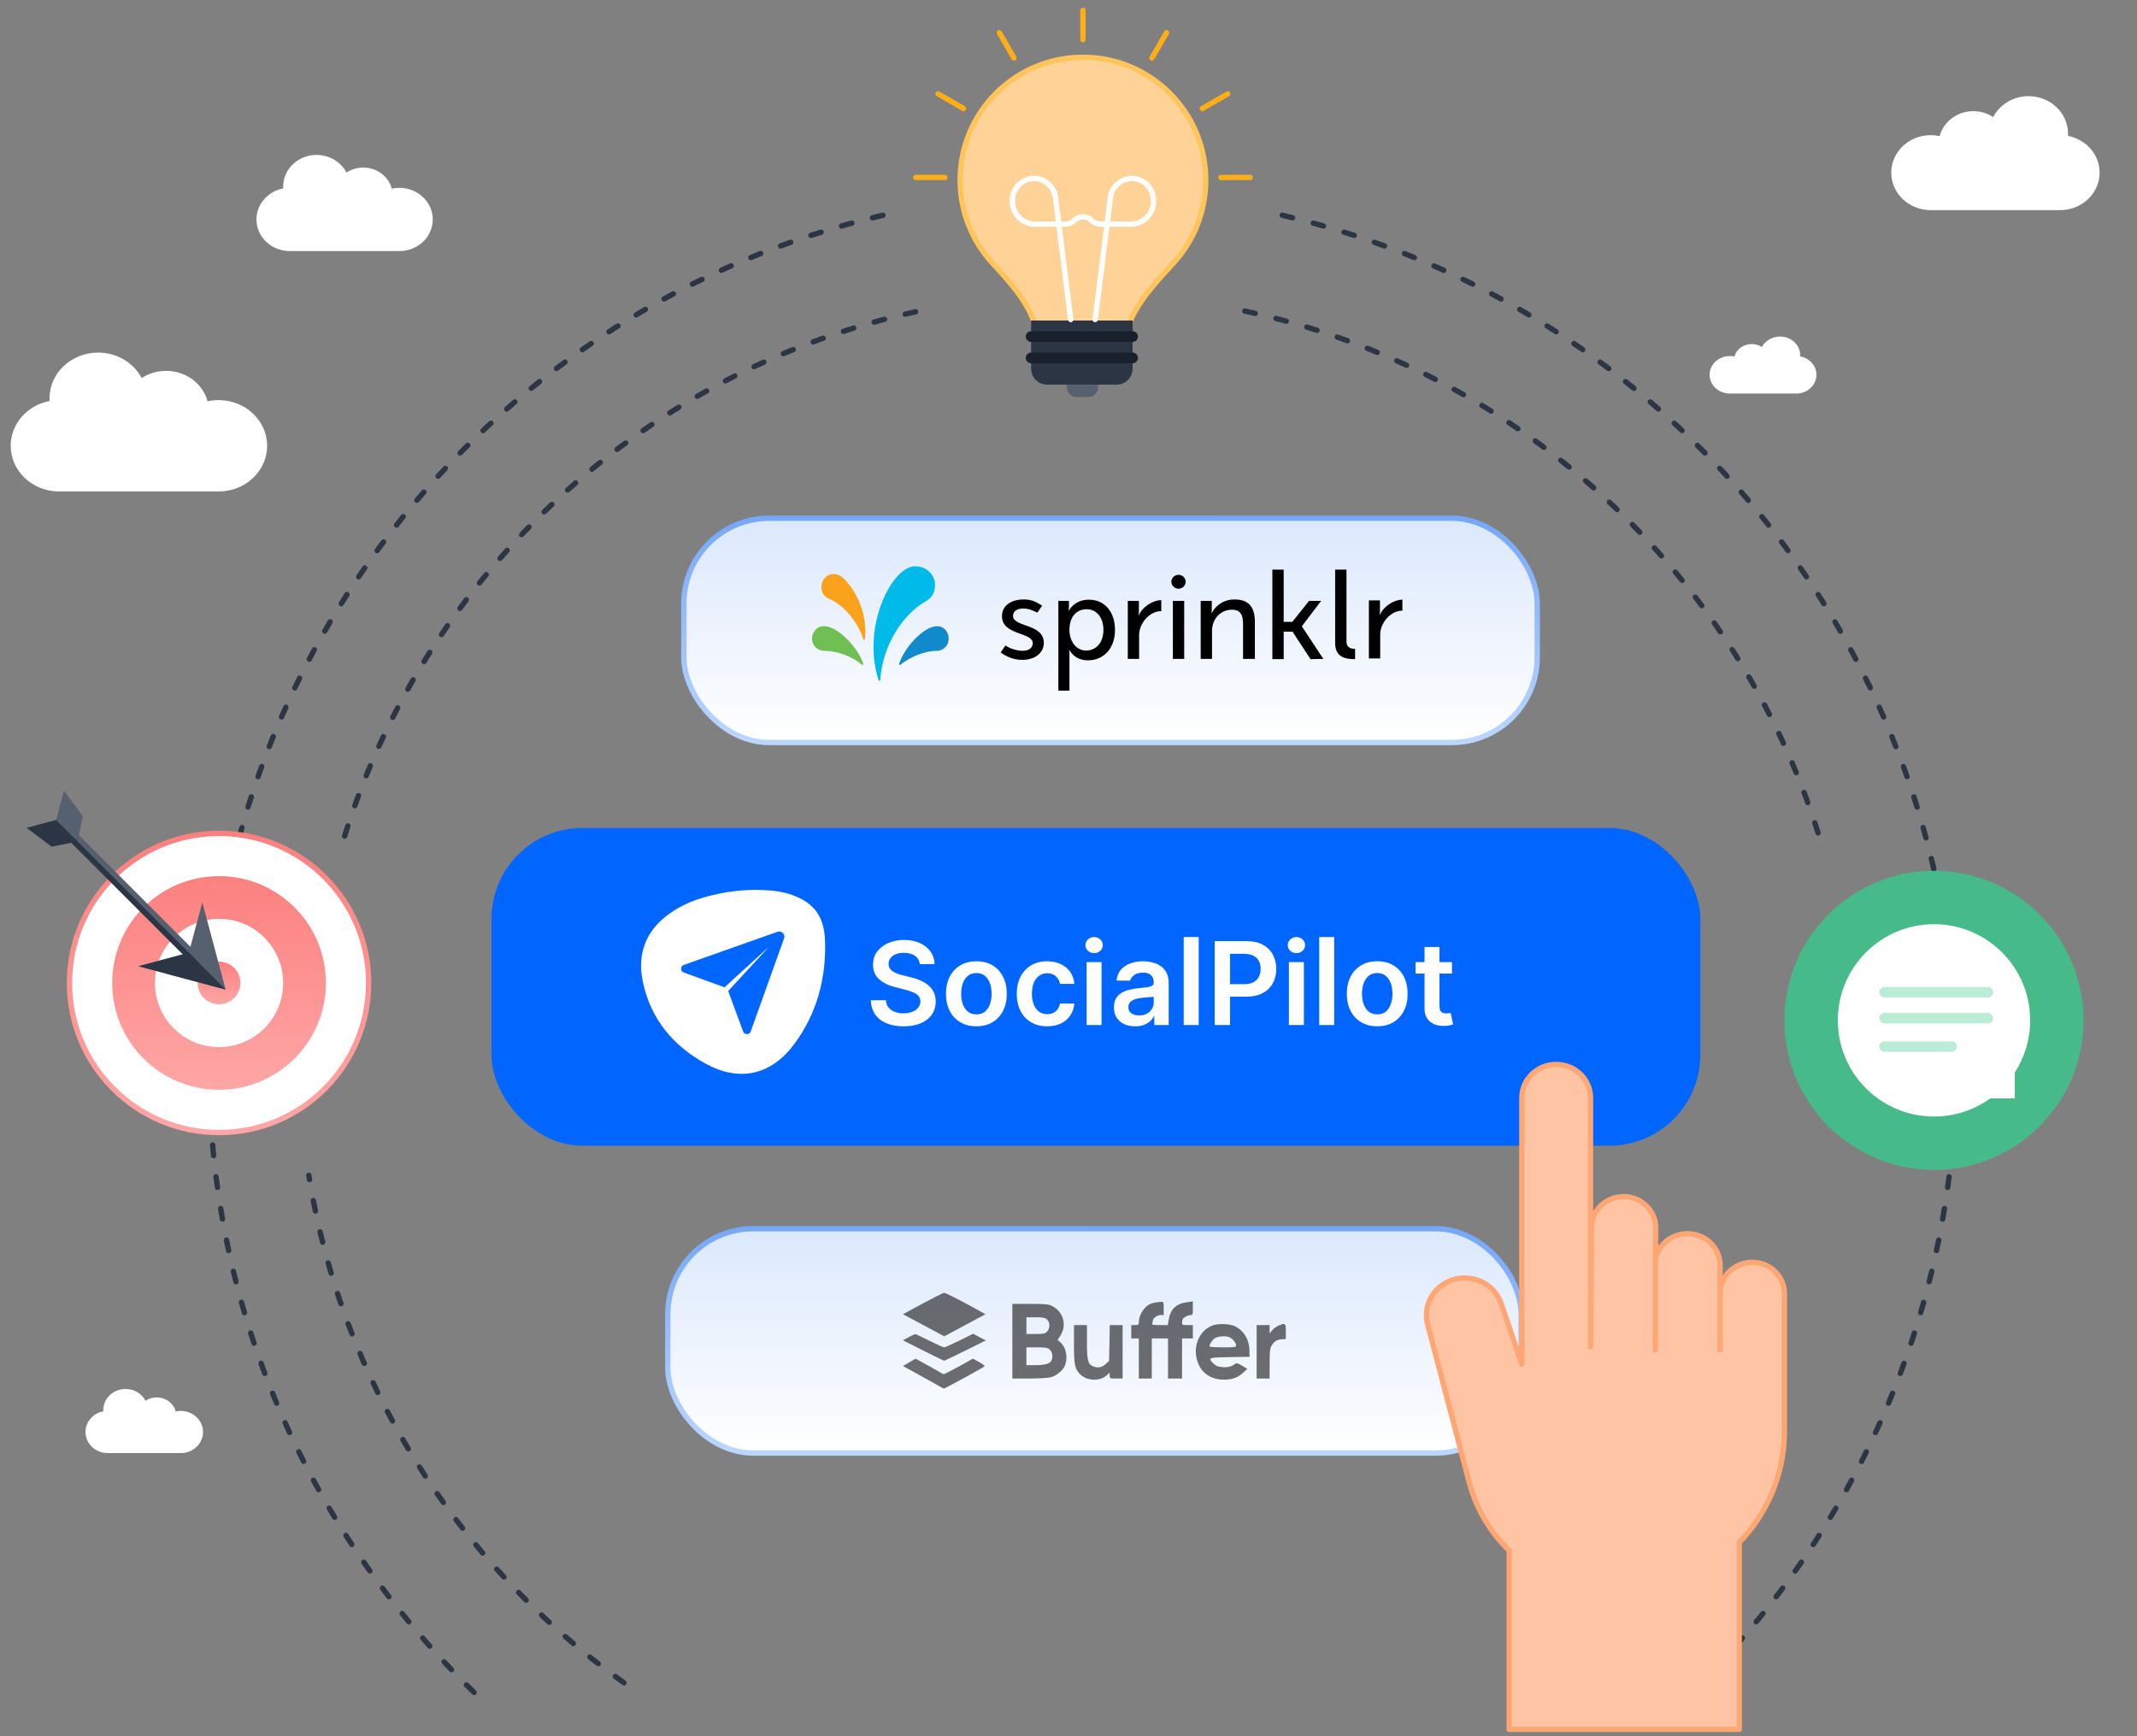 <svg width="400" height="325" viewBox="0 0 400 325" fill="none" xmlns="http://www.w3.org/2000/svg">
<rect x="0" y="0" width="400" height="325" fill="#808080" stroke="none"/>
<path d="M336.212 73.668C338.304 73.668 340 72.097 340 70.159C340 68.459 338.695 67.041 336.963 66.719C336.967 66.649 336.97 66.579 336.97 66.509C336.97 64.571 335.274 63 333.182 63C331.691 63 330.402 63.797 329.784 64.957C329.244 64.608 328.587 64.404 327.879 64.404C326.318 64.404 325.007 65.398 324.645 66.74C324.37 66.681 324.083 66.65 323.788 66.65C321.696 66.65 320 68.221 320 70.159C320 72.097 321.696 73.668 323.788 73.668H336.212Z" fill="white"/>
<path d="M385.614 39.336C389.693 39.336 393 36.194 393 32.318C393 28.918 390.456 26.083 387.078 25.437C387.086 25.299 387.091 25.159 387.091 25.018C387.091 21.142 383.784 18 379.705 18C376.798 18 374.284 19.595 373.078 21.914C372.025 21.216 370.745 20.807 369.364 20.807C366.32 20.807 363.764 22.796 363.058 25.48C362.521 25.362 361.961 25.299 361.386 25.299C357.307 25.299 354 28.442 354 32.318C354 36.194 357.307 39.336 361.386 39.336H385.614Z" fill="white"/>
<path d="M11.091 92C6.07 92 2 88.171 2 83.447C2 79.305 5.131 75.85 9.289 75.063C9.278 74.894 9.273 74.724 9.273 74.553C9.273 69.829 13.343 66 18.364 66C21.941 66 25.035 67.944 26.519 70.77C27.815 69.919 29.391 69.421 31.091 69.421C34.837 69.421 37.982 71.844 38.852 75.115C39.513 74.971 40.202 74.895 40.909 74.895C45.93 74.895 50 78.724 50 83.447C50 88.171 45.93 92 40.909 92H11.091Z" fill="white"/>
<path d="M54.25 47C50.798 47 48 44.349 48 41.079C48 38.211 50.153 35.819 53.011 35.275C53.004 35.157 53 35.039 53 34.921C53 31.651 55.798 29 59.25 29C61.709 29 63.837 30.346 64.857 32.302C65.748 31.713 66.831 31.368 68 31.368C70.576 31.368 72.738 33.046 73.336 35.31C73.79 35.211 74.264 35.158 74.75 35.158C78.202 35.158 81 37.809 81 41.079C81 44.349 78.202 47 74.75 47H54.25Z" fill="white"/>
<path d="M20.167 272C17.866 272 16 270.233 16 268.053C16 266.141 17.435 264.546 19.341 264.183C19.336 264.105 19.333 264.026 19.333 263.947C19.333 261.767 21.199 260 23.5 260C25.14 260 26.558 260.897 27.238 262.202C27.832 261.809 28.554 261.579 29.333 261.579C31.05 261.579 32.492 262.697 32.891 264.207C33.194 264.14 33.509 264.105 33.833 264.105C36.135 264.105 38 265.873 38 268.053C38 270.233 36.135 272 33.833 272H20.167Z" fill="white"/>
<path d="M64.506 156.5C79.856 107.186 120.913 69.202 172 58.225M233 58.225C284.087 69.202 325.144 107.186 340.494 156.5" stroke="#2B3544" stroke-linecap="round" stroke-dasharray="2 4"/>
<path d="M211 61.582C212.579 56.734 216.276 52.943 219.708 49.171C223.422 45.088 225.687 39.663 225.687 33.708C225.687 21.014 215.396 10.724 202.703 10.724C190.009 10.724 179.719 21.014 179.719 33.708C179.719 39.704 182.015 45.164 185.776 49.257C189.158 52.936 192.688 56.76 194 61.582V61.582H211V61.582Z" fill="#FFD398" stroke="#FFC55B"/>
<path d="M199.684 71.807H205.552V72.471C205.552 73.497 204.72 74.329 203.695 74.329H201.541C200.515 74.329 199.684 73.497 199.684 72.471V71.807Z" fill="#56606E"/>
<path d="M193 60H212V69C212 70.657 210.657 72 209 72H196C194.343 72 193 70.657 193 69V60Z" fill="#2B3544"/>
<path d="M200.416 59.812L197.566 37.013C197.309 34.951 195.588 33.405 193.549 33.405C191.312 33.405 189.498 35.254 189.498 37.535V37.677C189.498 40.036 191.374 41.949 193.688 41.949H199.47C200.076 41.949 200.657 41.703 201.086 41.266C201.978 40.356 203.425 40.356 204.318 41.266C204.746 41.703 205.327 41.949 205.933 41.949H207.22M204.987 59.812L207.22 41.949M207.22 41.949L207.837 37.013C208.095 34.951 209.816 33.405 211.855 33.405C214.092 33.405 215.905 35.254 215.905 37.535V37.677C215.905 40.036 214.029 41.949 211.716 41.949H207.22Z" stroke="white" stroke-linecap="round" stroke-linejoin="round"/>
<path d="M193 63H212" stroke="#19212D" stroke-width="2" stroke-linecap="round" stroke-linejoin="round"/>
<path d="M193 67H212" stroke="#19212D" stroke-width="2" stroke-linecap="round" stroke-linejoin="round"/>
<path d="M202.702 1.923V7.4M187.053 6.116L189.792 10.859M175.598 17.572L180.341 20.31M218.351 6.116L215.613 10.86M229.806 17.572L225.062 20.31M233.999 33.22L228.522 33.22M176.881 33.22H171.404" stroke="#FFAF15" stroke-linecap="round" stroke-linejoin="round"/>
<path d="M240 40.29C312.292 57.191 366.133 122.058 366.133 199.5C366.133 246.886 345.975 289.563 313.766 319.425M165.266 40.29C92.974 57.191 39.133 122.058 39.133 199.5C39.133 246.886 59.291 289.563 91.5 319.425" stroke="#2B3544" stroke-linecap="round" stroke-dasharray="2 4"/>
<circle cx="362" cy="191" r="28" fill="#47BA8A"/>
<path d="M344 191C344 200.941 352.059 209 362 209C365.927 209 369.561 207.742 372.52 205.608H377.126V200.762C378.944 197.95 380 194.598 380 191C380 181.059 371.941 173 362 173C352.059 173 344 181.059 344 191Z" fill="white"/>
<path d="M352.723 185.738H372.107M352.723 190.584H372.107M352.723 195.915H365.323" stroke="#66D6A7" stroke-opacity="0.45" stroke-width="1.939" stroke-linecap="round" stroke-linejoin="round"/>
<circle cx="41" cy="184" r="28" fill="white" stroke="url(#paint0_linear_8766_5498)"/>
<circle cx="41" cy="184" r="20" fill="url(#paint1_linear_8766_5498)"/>
<circle cx="41" cy="184" r="12" fill="white"/>
<circle cx="41" cy="184" r="4" fill="url(#paint2_linear_8766_5498)"/>
<rect x="92" y="154.988" width="226.262" height="59.474" rx="17" fill="#0066FF"/>
<g style="mix-blend-mode:multiply">
<path d="M134.932 181.991L150.407 176.516C151.092 176.273 151.753 176.93 151.509 177.61L146 192.99C145.789 193.577 144.954 193.581 144.738 192.995L142.272 186.303L149.052 178.957L141.66 185.695L134.926 183.244C134.337 183.03 134.341 182.2 134.932 181.991Z" fill="#FFDAA1"/>
</g>
<path d="M141.57 166.561C143.414 166.632 145.45 166.677 147.419 167.255C151.988 168.601 154.266 171.192 154.429 176.034C154.668 183.127 152.89 189.753 148.654 195.455C144.337 201.262 138.42 202.573 132.108 199.124C125.982 195.776 121.738 190.704 120.302 183.639C119.294 178.661 120.807 174.436 124.869 171.35C128.241 168.787 132.173 167.636 136.273 166.981C138.026 166.712 139.797 166.572 141.57 166.561Z" fill="white"/>
<path d="M127.993 180.621L145.514 174.423C146.289 174.149 147.037 174.892 146.761 175.662L140.524 193.074C140.285 193.739 139.34 193.744 139.095 193.08L136.303 185.504L143.979 177.187L135.61 184.815L127.986 182.041C127.319 181.798 127.323 180.858 127.993 180.621Z" fill="#0066FF"/>
<path d="M172.169 180.483C172.097 179.813 171.793 179.291 171.257 178.918C170.726 178.544 170.035 178.358 169.185 178.358C168.587 178.358 168.074 178.447 167.646 178.626C167.219 178.805 166.891 179.048 166.664 179.355C166.438 179.662 166.322 180.013 166.317 180.406C166.317 180.734 166.391 181.018 166.541 181.258C166.695 181.498 166.904 181.703 167.167 181.872C167.43 182.036 167.721 182.174 168.041 182.286C168.36 182.399 168.682 182.493 169.007 182.57L170.491 182.938C171.089 183.076 171.664 183.263 172.215 183.498C172.772 183.734 173.269 184.03 173.708 184.389C174.151 184.747 174.501 185.179 174.759 185.685C175.017 186.192 175.146 186.785 175.146 187.465C175.146 188.386 174.909 189.197 174.434 189.897C173.96 190.593 173.275 191.138 172.378 191.532C171.486 191.921 170.406 192.115 169.138 192.115C167.907 192.115 166.837 191.926 165.93 191.547C165.028 191.169 164.322 190.616 163.812 189.89C163.307 189.163 163.033 188.279 162.992 187.235H165.814C165.855 187.782 166.025 188.238 166.324 188.601C166.623 188.964 167.012 189.235 167.492 189.414C167.976 189.593 168.517 189.683 169.115 189.683C169.739 189.683 170.285 189.591 170.754 189.406C171.228 189.217 171.6 188.956 171.868 188.624C172.136 188.286 172.272 187.892 172.277 187.442C172.272 187.033 172.151 186.695 171.914 186.429C171.677 186.158 171.344 185.933 170.917 185.754C170.494 185.57 169.999 185.406 169.432 185.263L167.631 184.803C166.327 184.47 165.296 183.967 164.538 183.291C163.786 182.611 163.41 181.708 163.41 180.583C163.41 179.657 163.662 178.846 164.167 178.151C164.678 177.455 165.371 176.915 166.247 176.532C167.123 176.143 168.115 175.949 169.224 175.949C170.347 175.949 171.332 176.143 172.177 176.532C173.027 176.915 173.695 177.45 174.179 178.135C174.664 178.816 174.914 179.598 174.929 180.483H172.169Z" fill="white"/>
<path d="M182.759 192.107C181.599 192.107 180.594 191.854 179.744 191.348C178.893 190.841 178.234 190.133 177.765 189.222C177.301 188.312 177.069 187.248 177.069 186.03C177.069 184.813 177.301 183.747 177.765 182.831C178.234 181.915 178.893 181.204 179.744 180.698C180.594 180.192 181.599 179.938 182.759 179.938C183.919 179.938 184.924 180.192 185.774 180.698C186.624 181.204 187.282 181.915 187.745 182.831C188.214 183.747 188.449 184.813 188.449 186.03C188.449 187.248 188.214 188.312 187.745 189.222C187.282 190.133 186.624 190.841 185.774 191.348C184.924 191.854 183.919 192.107 182.759 192.107ZM182.774 189.882C183.403 189.882 183.929 189.711 184.351 189.368C184.774 189.02 185.089 188.555 185.295 187.972C185.506 187.389 185.612 186.739 185.612 186.023C185.612 185.302 185.506 184.649 185.295 184.066C185.089 183.478 184.774 183.01 184.351 182.662C183.929 182.314 183.403 182.14 182.774 182.14C182.13 182.14 181.594 182.314 181.166 182.662C180.744 183.01 180.427 183.478 180.215 184.066C180.009 184.649 179.906 185.302 179.906 186.023C179.906 186.739 180.009 187.389 180.215 187.972C180.427 188.555 180.744 189.02 181.166 189.368C181.594 189.711 182.13 189.882 182.774 189.882Z" fill="white"/>
<path d="M196.004 192.107C194.819 192.107 193.801 191.849 192.95 191.332C192.105 190.816 191.453 190.102 190.994 189.192C190.541 188.276 190.314 187.222 190.314 186.03C190.314 184.834 190.546 183.777 191.01 182.862C191.474 181.941 192.128 181.225 192.974 180.713C193.824 180.197 194.829 179.938 195.989 179.938C196.953 179.938 197.806 180.115 198.548 180.468C199.295 180.816 199.89 181.309 200.334 181.949C200.777 182.583 201.03 183.325 201.091 184.174H198.416C198.308 183.606 198.05 183.133 197.643 182.754C197.241 182.371 196.703 182.179 196.027 182.179C195.455 182.179 194.953 182.332 194.52 182.639C194.087 182.941 193.749 183.376 193.507 183.943C193.27 184.511 193.151 185.192 193.151 185.984C193.151 186.787 193.27 187.478 193.507 188.056C193.744 188.629 194.077 189.071 194.504 189.383C194.937 189.69 195.445 189.844 196.027 189.844C196.44 189.844 196.808 189.767 197.133 189.614C197.463 189.455 197.739 189.227 197.96 188.931C198.182 188.634 198.334 188.273 198.416 187.849H201.091C201.024 188.683 200.777 189.422 200.349 190.066C199.921 190.706 199.339 191.207 198.602 191.57C197.865 191.928 196.999 192.107 196.004 192.107Z" fill="white"/>
<path d="M203.389 191.877V180.092H206.188V191.877H203.389ZM204.797 178.419C204.353 178.419 203.972 178.273 203.652 177.982C203.333 177.685 203.173 177.33 203.173 176.915C203.173 176.496 203.333 176.14 203.652 175.849C203.972 175.552 204.353 175.404 204.797 175.404C205.245 175.404 205.626 175.552 205.941 175.849C206.26 176.14 206.42 176.496 206.42 176.915C206.42 177.33 206.26 177.685 205.941 177.982C205.626 178.273 205.245 178.419 204.797 178.419Z" fill="white"/>
<path d="M212.483 192.115C211.731 192.115 211.053 191.982 210.45 191.716C209.852 191.445 209.378 191.046 209.027 190.519C208.682 189.992 208.509 189.342 208.509 188.57C208.509 187.905 208.633 187.355 208.881 186.92C209.128 186.486 209.466 186.138 209.893 185.877C210.321 185.616 210.803 185.419 211.339 185.286C211.88 185.148 212.439 185.048 213.017 184.987C213.713 184.915 214.277 184.851 214.71 184.795C215.143 184.734 215.457 184.642 215.653 184.519C215.854 184.391 215.955 184.194 215.955 183.928V183.882C215.955 183.304 215.782 182.857 215.437 182.539C215.091 182.222 214.594 182.064 213.944 182.064C213.259 182.064 212.715 182.212 212.313 182.509C211.916 182.805 211.648 183.156 211.509 183.56H209.012C209.012 182.86 209.442 181.877 209.917 181.396C210.391 180.91 210.971 180.547 211.656 180.307C212.342 180.061 213.099 179.938 213.929 179.938C214.501 179.938 215.071 180.005 215.638 180.138C216.205 180.271 216.723 180.491 217.192 180.798C217.661 181.099 218.037 181.511 218.32 182.033C218.609 182.555 218.753 183.207 218.753 183.99V191.877H216.063V190.258H215.97C215.8 190.585 215.56 190.892 215.251 191.179C214.947 191.46 214.563 191.688 214.099 191.862C213.64 192.03 213.102 192.115 212.483 192.115ZM213.21 190.074C213.772 190.074 214.259 189.964 214.671 189.744C215.084 189.519 215.401 189.222 215.622 188.854C215.849 188.486 215.962 188.084 215.962 187.649L215.953 186.587C215.953 186.587 215.155 186.688 214.282 186.716C214.03 186.752 213.581 186.811 213.396 186.836C212.978 186.892 212.604 186.984 212.275 187.112C211.945 187.24 211.684 187.419 211.494 187.649C211.303 187.874 211.208 188.166 211.208 188.524C211.208 189.036 211.396 189.422 211.772 189.683C212.148 189.944 212.628 190.074 213.21 190.074Z" fill="white"/>
<path d="M224.366 175.404V191.877H221.567V175.404H224.366Z" fill="white"/>
<path d="M227.368 191.877V176.163H233.305C234.522 176.163 235.542 176.388 236.367 176.839C237.197 177.289 237.823 177.908 238.245 178.695C238.673 179.478 238.887 180.368 238.887 181.365C238.887 182.373 238.673 183.268 238.245 184.051C237.818 184.834 237.186 185.45 236.351 185.9C235.516 186.345 234.488 186.568 233.267 186.568H229.331V184.227H232.88C233.591 184.227 234.174 184.105 234.627 183.859C235.081 183.614 235.416 183.276 235.632 182.846C235.854 182.417 235.965 181.923 235.965 181.365C235.965 180.808 235.854 180.317 235.632 179.892C235.416 179.468 235.078 179.138 234.62 178.903C234.166 178.662 233.581 178.542 232.865 178.542H230.236V191.877H227.368Z" fill="white"/>
<path d="M241.255 191.877V180.092H244.054V191.877H241.255ZM242.662 178.419C242.219 178.419 241.837 178.273 241.518 177.982C241.198 177.685 241.038 177.33 241.038 176.915C241.038 176.496 241.198 176.14 241.518 175.849C241.837 175.552 242.219 175.404 242.662 175.404C243.11 175.404 243.492 175.552 243.806 175.849C244.126 176.14 244.285 176.496 244.285 176.915C244.285 177.33 244.126 177.685 243.806 177.982C243.492 178.273 243.11 178.419 242.662 178.419Z" fill="white"/>
<path d="M249.73 175.404V191.877H246.931V175.404H249.73Z" fill="white"/>
<path d="M257.788 192.107C256.628 192.107 255.623 191.854 254.773 191.348C253.922 190.841 253.263 190.133 252.794 189.222C252.33 188.312 252.098 187.248 252.098 186.03C252.098 184.813 252.33 183.747 252.794 182.831C253.263 181.915 253.922 181.204 254.773 180.698C255.623 180.192 256.628 179.938 257.788 179.938C258.948 179.938 259.953 180.192 260.803 180.698C261.654 181.204 262.311 181.915 262.775 182.831C263.244 183.747 263.478 184.813 263.478 186.03C263.478 187.248 263.244 188.312 262.775 189.222C262.311 190.133 261.654 190.841 260.803 191.348C259.953 191.854 258.948 192.107 257.788 192.107ZM257.803 189.882C258.432 189.882 258.958 189.711 259.381 189.368C259.803 189.02 260.118 188.555 260.324 187.972C260.535 187.389 260.641 186.739 260.641 186.023C260.641 185.302 260.535 184.649 260.324 184.066C260.118 183.478 259.803 183.01 259.381 182.662C258.958 182.314 258.432 182.14 257.803 182.14C257.159 182.14 256.623 182.314 256.195 182.662C255.773 183.01 255.456 183.478 255.244 184.066C255.038 184.649 254.935 185.302 254.935 186.023C254.935 186.739 255.038 187.389 255.244 187.972C255.456 188.555 255.773 189.02 256.195 189.368C256.623 189.711 257.159 189.882 257.803 189.882Z" fill="white"/>
<path d="M271.783 180.092V182.24H264.957V180.092H271.783ZM266.642 177.268H269.441V188.332C269.441 188.706 269.497 188.992 269.611 189.192C269.729 189.386 269.884 189.519 270.075 189.591C270.265 189.662 270.477 189.698 270.709 189.698C270.884 189.698 271.044 189.685 271.188 189.66C271.337 189.634 271.451 189.611 271.528 189.591L272 191.762C271.85 191.813 271.636 191.869 271.358 191.931C271.085 191.992 270.75 192.028 270.353 192.038C269.652 192.059 269.021 191.954 268.459 191.724C267.897 191.488 267.451 191.125 267.121 190.634C266.797 190.143 266.637 189.529 266.642 188.793V177.268Z" fill="white"/>
<rect x="128" y="97" width="159.738" height="41.988" rx="16" fill="url(#paint3_linear_8766_5498)" stroke="url(#paint4_linear_8766_5498)"/>
<g clip-path="url(#clip0_8766_5498)">
<path d="M188.19 120.836C188.882 121.283 190.125 121.819 191.417 121.819C192.523 121.819 193.307 121.327 193.307 120.389C193.307 118.288 187.545 118.958 187.545 115.337C187.545 113.281 189.389 112.208 191.601 112.208C193.168 112.208 193.998 112.7 195.058 113.371L194.183 114.667C193.122 114.22 192.569 113.907 191.509 113.907C190.449 113.907 189.619 114.354 189.619 115.293C189.619 117.438 195.381 116.679 195.381 120.344C195.381 122.177 193.768 123.518 191.371 123.518C189.527 123.518 188.144 122.758 187.314 122.132L188.19 120.836ZM198.102 129.194V112.476H200.084V113.728C200.084 114.04 200.038 114.309 200.038 114.309H200.084C200.084 114.309 201.052 112.253 203.817 112.253C206.814 112.253 208.704 114.577 208.704 117.93C208.704 121.371 206.583 123.607 203.633 123.607C201.098 123.607 200.176 121.685 200.176 121.685H200.13C200.13 121.685 200.177 122.087 200.177 122.623V129.283H198.102V129.194ZM203.311 121.774C205.062 121.774 206.537 120.388 206.537 117.93C206.537 115.561 205.247 114.041 203.402 114.041C201.743 114.041 200.176 115.158 200.176 117.93C200.176 119.852 201.282 121.774 203.311 121.774ZM217.321 114.398C215.155 114.398 213.219 116.723 213.219 118.824V123.339H211.098V112.476H213.173V114.398C213.173 114.845 213.126 115.203 213.126 115.203H213.173C213.68 113.772 215.662 112.342 217.367 112.342V114.398L217.321 114.398ZM219.536 123.383V112.476H221.656V123.338H219.536V123.383ZM232.672 123.383V116.857C232.672 115.337 232.35 114.13 230.598 114.13C228.432 114.13 226.864 115.874 226.864 118.109V123.339H224.744V112.476H226.818V114.13C226.818 114.444 226.772 114.756 226.772 114.756H226.818C227.217 113.978 227.825 113.327 228.575 112.877C229.324 112.427 230.185 112.195 231.059 112.208C233.686 112.208 234.885 113.594 234.885 116.365V123.339H232.672V123.383ZM245.303 123.383L241.938 118.243H240.278V123.383H238.158V106.62H240.278V116.41H241.892L245.026 112.476H247.285L243.69 117.215V117.259L247.7 123.339L245.303 123.383ZM253.644 123.383C251.893 123.383 249.911 123.071 249.911 120.388V106.621H252.031V120.076C252.031 121.417 253.183 121.462 253.644 121.462V123.383ZM262.449 114.309C260.283 114.309 258.346 116.633 258.346 118.734V123.249H256.226V112.387H258.3V114.309C258.3 114.756 258.254 115.114 258.254 115.114H258.3C258.807 113.683 260.789 112.253 262.495 112.253V114.309H262.449ZM220.594 110.196C221.332 110.196 221.931 109.615 221.931 108.9C221.931 108.183 221.332 107.603 220.594 107.603C219.855 107.603 219.257 108.183 219.257 108.899C219.257 109.615 219.855 110.196 220.594 110.196Z" fill="black"/>
<path d="M161.583 124.264C160.815 121.614 157.016 117.213 154.228 117.213C152.773 117.213 151.925 118.495 152.005 119.649C152.087 121.102 153.258 121.828 154.309 121.828C156.693 121.828 159.562 122.897 161.34 124.435C161.461 124.521 161.623 124.435 161.583 124.264Z" fill="#70BF54"/>
<path d="M153.75 109.698C153.83 108.451 154.837 107.372 156.165 107.455C156.528 107.496 156.971 107.496 157.655 108.036C160.634 110.736 162.406 115.472 161.882 119.584C161.841 119.792 161.641 119.792 161.56 119.584C160.715 116.635 157.937 113.27 155.481 112.232C154.313 111.775 153.669 110.903 153.749 109.698" fill="#FAA21B"/>
<path d="M164.759 127.28C164.718 127.488 164.514 127.488 164.432 127.28C161.246 117.181 166.965 106.083 171.213 106C173.46 105.959 175.012 107.622 175.012 109.492C175.012 110.78 174.604 111.819 173.133 112.65C169.416 114.77 165.249 120.256 164.759 127.28Z" fill="#00BAE9"/>
<path d="M168.543 124.435C168.426 124.521 168.27 124.435 168.309 124.264C169.051 121.614 172.723 117.213 175.418 117.213C176.825 117.213 177.645 118.495 177.567 119.649C177.489 121.102 176.356 121.828 175.34 121.828C173.075 121.828 170.301 122.982 168.543 124.435Z" fill="#118ACB"/>
</g>
<rect x="125" y="230" width="159.738" height="41.988" rx="16" fill="url(#paint5_linear_8766_5498)" stroke="url(#paint6_linear_8766_5498)"/>
<path fill-rule="evenodd" clip-rule="evenodd" d="M172.725 244.004L169.011 246.004L172.88 248.073L176.749 250.142L180.608 248.076L184.466 246.011L182.577 244.965C179.594 243.315 176.976 241.995 176.696 242C176.554 242.003 174.768 242.905 172.725 244.004ZM215.837 243.907C214.382 244.242 213.163 245.924 213.163 247.595C213.163 247.964 213.043 248.039 212.455 248.039H211.746V249.29V250.541H212.455H213.163V254.292V258.044H214.377H215.591V254.292V250.541H217.108H218.626V254.292V258.044H219.941H221.256V254.292V250.541H222.268H223.28V249.29V248.039H222.268C221.353 248.039 221.256 247.995 221.259 247.571C221.261 247.313 221.329 246.998 221.411 246.872C221.632 246.532 222.386 246.164 222.862 246.164C223.238 246.164 223.28 246.038 223.28 244.886V243.609L222.239 243.751C220.11 244.042 219.074 245.047 218.733 247.154L218.59 248.039H217.069C215.765 248.039 215.565 247.992 215.67 247.71C215.738 247.528 215.793 247.294 215.793 247.189C215.793 246.772 216.634 246.164 217.209 246.164H217.816V244.913C217.816 243.682 217.808 243.663 217.26 243.685C216.954 243.697 216.314 243.797 215.837 243.907ZM189.49 251.062V258.044H192.637C194.369 258.044 196.179 257.942 196.659 257.817C197.737 257.538 198.957 256.532 199.328 255.617C199.932 254.128 199.548 252.193 198.461 251.25L197.958 250.813L198.455 250.059C199.748 248.096 199.078 245.601 196.959 244.487C196.281 244.131 195.758 244.079 192.836 244.079H189.49V251.062ZM195.93 246.945C196.573 247.51 196.589 248.646 195.964 249.29C195.623 249.641 195.29 249.707 193.84 249.707H192.12V248.144V246.58H193.817C195.141 246.58 195.606 246.661 195.93 246.945ZM226.949 248.116C224.274 249.114 223.06 252.499 224.343 255.385C225.159 257.221 226.869 258.253 229.099 258.253C230.644 258.253 231.665 257.891 232.643 256.997L233.477 256.235L232.501 255.646C231.715 255.171 231.461 255.104 231.196 255.3C230.492 255.821 229.814 255.993 228.789 255.909C227.961 255.84 227.587 255.687 227.119 255.226C226.029 254.149 226.16 254.099 230.21 254.037L233.902 253.98L233.869 252.704C233.816 250.683 232.786 249.034 231.069 248.223C230.128 247.778 228.004 247.723 226.949 248.116ZM239.264 248.156C238.875 248.326 238.352 248.721 238.102 249.034L237.647 249.603L237.646 248.821L237.645 248.039H236.431H235.217V253.042V258.044H236.431H237.645L237.646 255.282C237.647 252.916 237.703 252.426 238.04 251.857C238.512 251.059 238.992 250.769 239.956 250.698L240.68 250.645L240.68 249.238C240.68 247.66 240.579 247.583 239.264 248.156ZM201.023 251.552C201.023 255.332 201.164 256.12 202.011 257.08C203.3 258.539 205.883 258.682 207.244 257.369L207.7 256.929V257.487C207.7 258.029 207.732 258.044 208.914 258.044H210.128V253.042V248.039H208.928H207.728L207.663 251.392L207.599 254.744L206.938 255.352C206.244 255.99 205.502 256.119 204.586 255.76C203.642 255.39 203.451 254.618 203.451 251.176V248.039H202.237H201.023V251.552ZM170.089 250.307L169 250.888L172.794 252.799C174.881 253.849 176.655 254.709 176.736 254.709C176.818 254.709 178.605 253.855 180.708 252.811L184.532 250.914L183.338 250.291L182.144 249.668L179.582 250.938C178.173 251.637 176.89 252.208 176.73 252.207C176.57 252.207 175.314 251.644 173.939 250.956C172.564 250.269 171.38 249.711 171.308 249.717C171.237 249.722 170.688 249.988 170.089 250.307ZM230.223 250.357C230.805 250.663 231.363 251.387 231.369 251.843C231.373 252.17 231.126 252.208 228.979 252.208C227.662 252.208 226.527 252.149 226.458 252.077C226.233 251.846 226.91 250.769 227.481 250.45C228.141 250.081 229.605 250.031 230.223 250.357ZM196.508 252.661C196.967 253.106 197.108 253.903 196.85 254.596C196.61 255.24 195.65 255.543 193.85 255.543H192.12V253.876V252.208H194.08C195.813 252.208 196.093 252.26 196.508 252.661ZM170.196 255.013L169.016 255.702L172.323 257.526C174.141 258.528 175.831 259.477 176.078 259.634C176.324 259.791 176.603 259.92 176.697 259.92C176.889 259.92 184.037 256.006 184.287 255.764C184.375 255.679 183.92 255.321 183.276 254.969L182.104 254.327L179.511 255.769C178.085 256.562 176.808 257.21 176.673 257.21C176.538 257.21 176.248 257.086 176.029 256.933C175.809 256.78 174.673 256.131 173.503 255.49L171.377 254.324L170.196 255.013Z" fill="#1B1C1E" fill-opacity="0.63"/>
<path d="M284.858 205.488L284.867 255.346L280.974 243.989C279.706 240.29 275.55 238.325 271.764 239.633C268.275 240.839 266.308 244.423 267.224 247.903L275.02 277.513C276.322 282.459 278.952 286.805 282.484 290.23V323.713H325.542V288.73C330.784 283.3 333.994 276.002 333.994 267.977V242.135C333.994 239.015 331.464 236.448 328.251 236.306C324.824 236.154 321.961 238.808 321.961 242.136L321.96 236.86C321.96 233.59 319.227 230.94 315.855 230.94C312.903 230.941 310.44 232.974 309.874 235.676L309.914 229.883C309.937 226.641 307.233 224.001 303.89 224.002C300.582 224.002 297.893 226.59 297.867 229.798L297.713 252.105L297.705 205.486C297.705 202.045 294.828 199.256 291.281 199.257C287.733 199.257 284.858 202.047 284.858 205.488Z" fill="#FFC4A3"/>
<path d="M321.961 242.136C321.961 238.808 324.824 236.154 328.251 236.306C331.464 236.448 333.994 239.015 333.994 242.135V267.977C333.994 276.002 330.784 283.3 325.542 288.73V323.713H282.484V290.23C278.952 286.805 276.322 282.459 275.02 277.513L267.224 247.903C266.308 244.423 268.275 240.839 271.764 239.633C275.55 238.325 279.706 240.29 280.974 243.989L284.867 255.346L284.858 205.488C284.858 202.047 287.733 199.257 291.281 199.257C294.828 199.256 297.705 202.045 297.705 205.486L297.713 252.105L297.867 229.798C297.893 226.59 300.582 224.002 303.89 224.002C307.233 224.001 309.937 226.641 309.914 229.883L309.874 235.676M321.961 242.136L321.96 236.86C321.96 233.59 319.227 230.94 315.855 230.94C312.903 230.941 310.44 232.974 309.874 235.676M321.961 242.136V253.075M309.874 235.676V253.075" stroke="#FFA774" stroke-linejoin="round"/>
<path d="M116.793 315C85.168 292.52 63.909 258.093 57.797 220" stroke="#2B3544" stroke-linecap="round" stroke-dasharray="2 4"/>
<path d="M42.242 185.241L25.92 180.867L35.343 178.342L37.869 168.918L42.242 185.241Z" fill="#56606E"/>
<path d="M14.517 157.516L5 154.967L10.495 153.494L11.967 148L15.495 152.758L14.517 157.516Z" fill="#56606E"/>
<rect x="37.75" y="179.335" width="2" height="33" transform="rotate(135 37.75 179.335)" fill="#56606E"/>
<rect x="37.049" y="180.037" width="1.008" height="33" transform="rotate(135 37.049 180.037)" fill="#2B3544"/>
<path d="M42.242 185.241L25.92 180.868L35.343 178.342L42.242 185.241Z" fill="#2B3544"/>
<path d="M14.518 157.517L9.666 158.495L5.001 154.967L10.495 153.495L14.518 157.517Z" fill="#2B3544"/>
<defs>
<linearGradient id="paint0_linear_8766_5498" x1="41" y1="156" x2="41" y2="212" gradientUnits="userSpaceOnUse">
<stop stop-color="#FB817F"/>
<stop offset="1" stop-color="#FFA6A6"/>
</linearGradient>
<linearGradient id="paint1_linear_8766_5498" x1="41" y1="164" x2="41" y2="204" gradientUnits="userSpaceOnUse">
<stop stop-color="#FB817F"/>
<stop offset="1" stop-color="#FFA6A6"/>
</linearGradient>
<linearGradient id="paint2_linear_8766_5498" x1="41" y1="180" x2="41" y2="188" gradientUnits="userSpaceOnUse">
<stop stop-color="#FB817F"/>
<stop offset="1" stop-color="#FFA6A6"/>
</linearGradient>
<linearGradient id="paint3_linear_8766_5498" x1="207.869" y1="97" x2="207.869" y2="138.988" gradientUnits="userSpaceOnUse">
<stop stop-color="#DBE8FC"/>
<stop offset="1" stop-color="white"/>
</linearGradient>
<linearGradient id="paint4_linear_8766_5498" x1="208" y1="70.5" x2="207.869" y2="138.988" gradientUnits="userSpaceOnUse">
<stop stop-color="#4989F5"/>
<stop offset="1" stop-color="#BCD7FF"/>
</linearGradient>
<linearGradient id="paint5_linear_8766_5498" x1="204.869" y1="230" x2="204.869" y2="271.988" gradientUnits="userSpaceOnUse">
<stop stop-color="#DBE8FC"/>
<stop offset="1" stop-color="white"/>
</linearGradient>
<linearGradient id="paint6_linear_8766_5498" x1="205" y1="203.5" x2="204.869" y2="271.988" gradientUnits="userSpaceOnUse">
<stop stop-color="#4989F5"/>
<stop offset="1" stop-color="#BCD7FF"/>
</linearGradient>
<clipPath id="clip0_8766_5498">
<rect width="111" height="23.827" fill="white" transform="translate(152 106)"/>
</clipPath>
</defs>
</svg>

